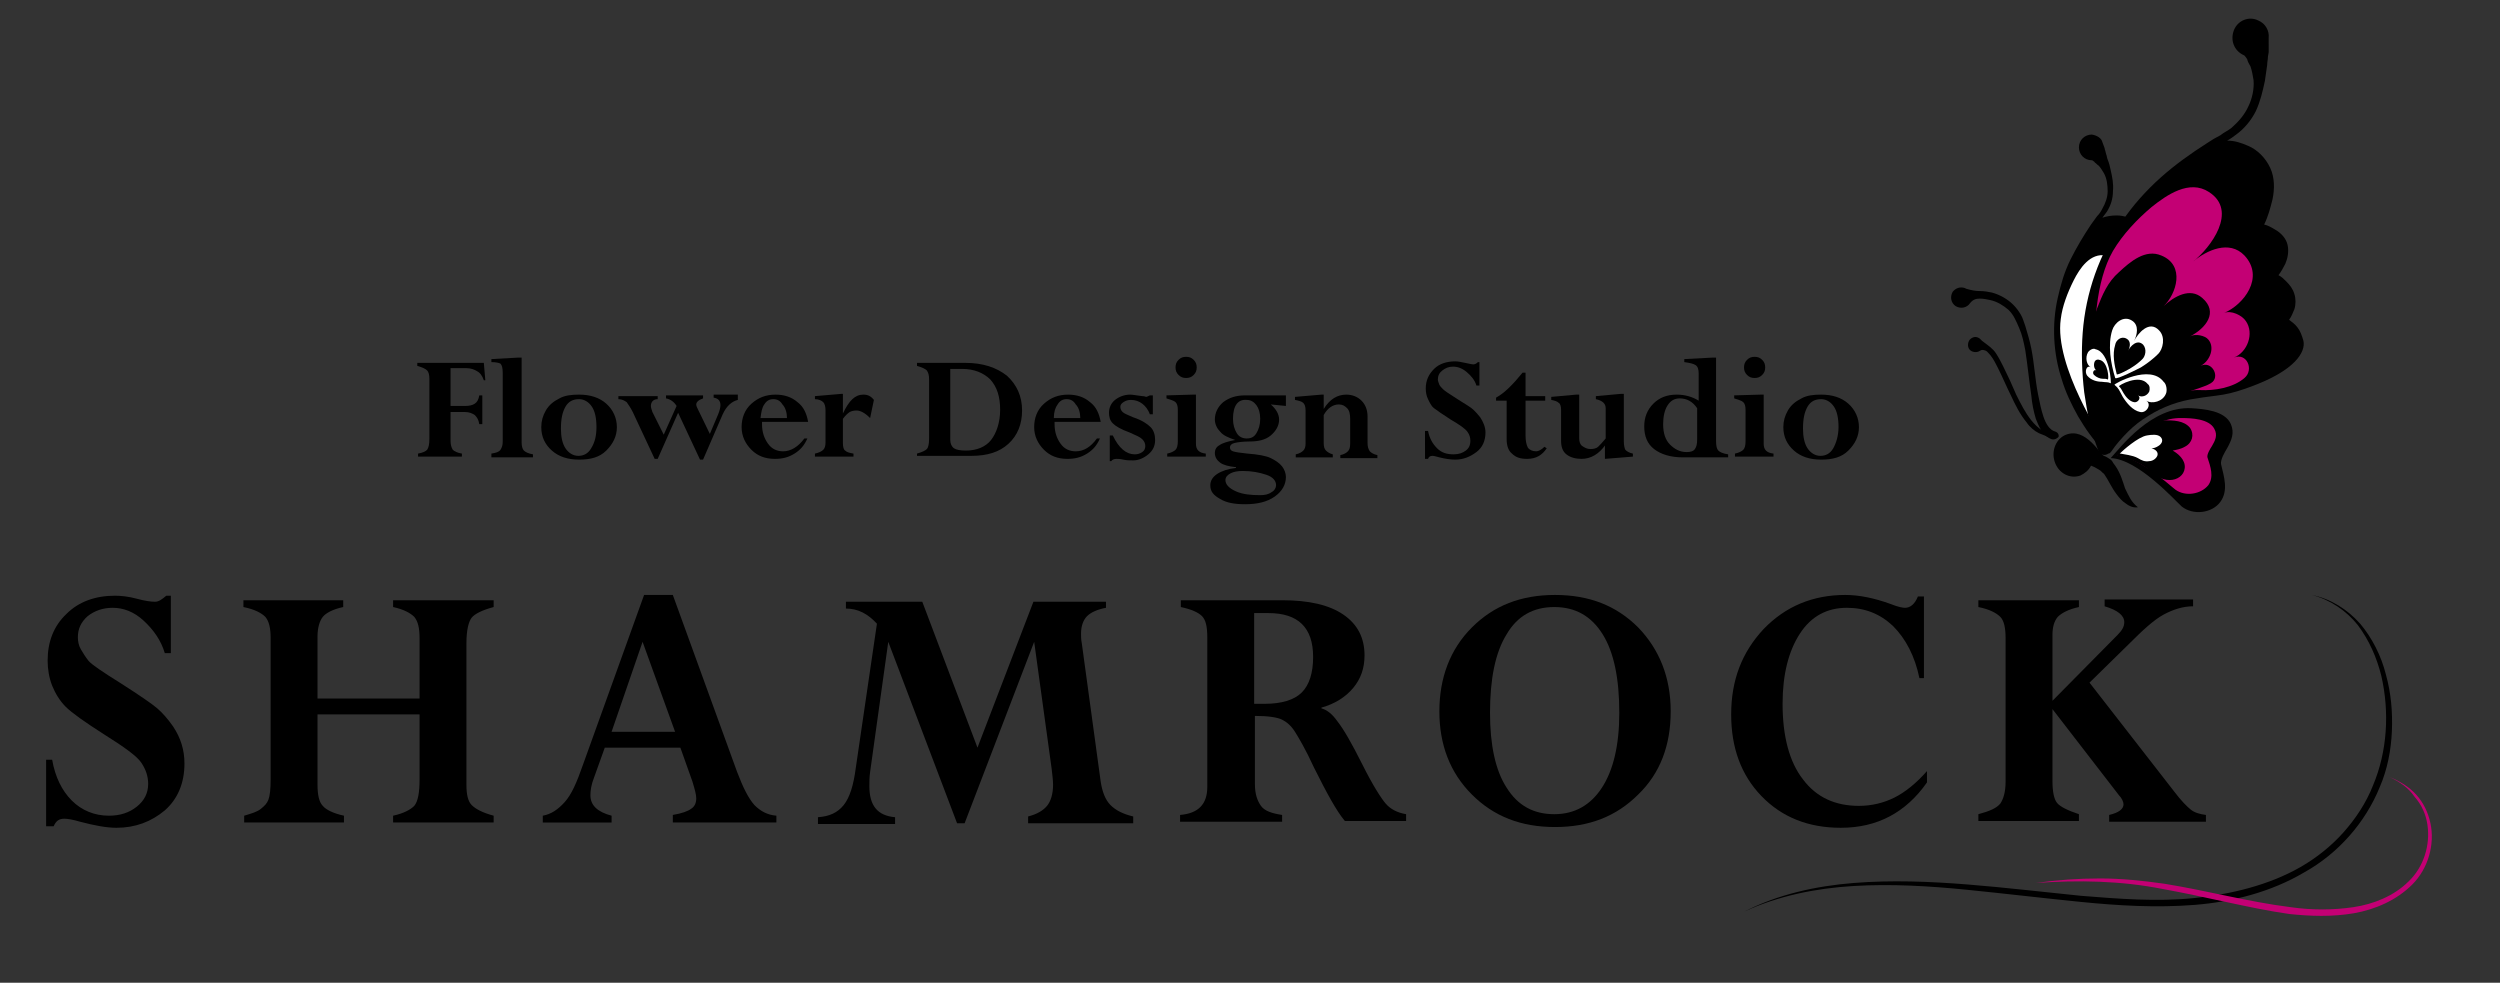 <?xml version="1.0" encoding="utf-8"?>
<!-- Generator: Adobe Illustrator 24.1.3, SVG Export Plug-In . SVG Version: 6.00 Build 0)  -->
<svg version="1.1" id="Logo_xFF08_White_xFF09_" xmlns="http://www.w3.org/2000/svg" xmlns:xlink="http://www.w3.org/1999/xlink"
	 x="0px" y="0px" viewBox="0 0 330.7 130" style="enable-background:new 0 0 330.7 130;" xml:space="preserve">
<rect x="0" y="0" width="330.7" height="130" fill="#333333" stroke="none"/>
<style type="text/css">
	.st0{display:none;}
	.st1{display:inline;fill:#FFFFFF;}
	.st2{fill:#FFFFFF;}
	.st3{fill:#C30074;}
	.st4{enable-background:new    ;}
</style>
<g id="Layer_2" class="st0">
	<rect x="-29.3" y="-2" class="st1" width="360" height="132"/>
</g>
<g>
	<g>
		<g>
			<path d="M276.7,17.8c-0.9,0-1.7,0.7-1.7,1.7c0,0.9,0.7,1.7,1.7,1.7c0.1,0,0.2,0.1,0.2,0.1c0.1,0.1,0.2,0.1,0.2,0.2
				c0.2,0.1,0.3,0.3,0.5,0.4c0.3,0.3,0.5,0.7,0.7,1c0.4,0.7,0.5,1.6,0.5,2.4s-0.3,1.6-0.7,2.3c-0.2,0.4-0.4,0.7-0.7,1
				c-0.3,0.4-0.5,0.7-0.8,1.1c-1,1.5-1.9,3-2.7,4.6c-0.8,1.6-1.3,3.3-1.7,5.1c-0.8,3.5-0.6,7.3,0.5,10.7c0.5,1.7,1.3,3.4,2.2,5
				c0.5,0.8,0.9,1.5,1.5,2.3c0.5,0.7,1.1,1.4,1.7,2.1l0,0c0.2,0.2,0.6,0.2,0.8,0l0.1-0.1c0.1-0.1,0.2-0.2,0.2-0.3l0,0
				c0.1-0.7,0.4-1.5,0.7-2.2c0.3-0.7,0.7-1.4,1.1-2.1c0.9-1.3,2.1-2.4,3.5-3.2c0.7-0.4,1.4-0.8,2.1-1.3s1.3-1,1.9-1.6
				c3.3-3,3.5-5,2.9-5.8c-0.3-0.4-0.6-0.7-1-0.9c-0.3-0.2-0.6-0.3-1-0.4c0.1-0.3,0.1-0.7,0.1-1c0-0.4-0.2-0.9-0.5-1.3
				c-0.3-0.4-0.7-0.6-1.1-0.8c-0.3-0.1-0.5-0.2-0.8-0.2c0.1-0.4,0.2-0.8,0.2-1.2c0-0.5-0.1-1.2-0.5-1.7s-1-0.8-1.5-0.9
				c-0.4-0.1-0.8-0.1-1.2,0c0-0.8,0-1.6-0.2-2.4c-0.2-0.9-0.6-1.9-1.3-2.6c-0.7-0.7-1.7-1-2.6-1c-0.7,0-1.3,0.1-1.9,0.3
				c0.2-0.3,0.4-0.5,0.6-0.8c0.5-0.8,0.8-1.7,0.8-2.7c0.1-1-0.1-1.9-0.3-2.8c-0.1-0.5-0.2-0.9-0.4-1.4c-0.1-0.2-0.1-0.5-0.2-0.7
				l-0.1-0.4c0-0.1-0.1-0.2-0.1-0.4l-0.3-0.8C278,18.3,277.4,17.9,276.7,17.8z"/>
			<g>
				<path class="st2" d="M283.8,43.5c0.5-0.5,1.6-0.5,2.1-0.1c1.1,0.8,1.2,2.5,0.3,3.4c0.9-0.9,2.1,0.3,1.6,1.3
					c-0.6,1.3-2.1,2.2-3.3,2.6c-2.3,0.9-5.5,5.5-5.8,6.3c-0.1,0.3-0.5,1.1-0.4,1.4c0-0.1-6.6-9.9-5.7-16.2c0.2-1.7,0.9-3.5,1.7-5.1
					c0.8-1.6,2.2-3.7,4.3-3.3c3.1,0.5,2,4.6,1.1,6.4c0.8-1.5,2.3-3.2,4.1-2.3C286,39.1,285.2,42.1,283.8,43.5z"/>
			</g>
		</g>
		<g>
			<path d="M298.7,2.7c-1.2-0.6-2.7,0-3.2,1.3s0,2.7,1.3,3.3c0.1,0,0.2,0.2,0.3,0.3c0.1,0.1,0.2,0.3,0.2,0.4
				c0.1,0.3,0.3,0.6,0.4,0.8c0.2,0.6,0.3,1.2,0.4,1.8c0.1,1.2-0.2,2.5-0.7,3.5c-0.5,1.1-1.3,2-2.2,2.8c-0.5,0.4-1,0.6-1.5,1
				c-0.6,0.3-1.1,0.6-1.7,1c-2.2,1.4-4.3,2.9-6.2,4.6c-1.9,1.7-3.7,3.7-5.1,5.8c-3,4.3-4.8,9.4-5.2,14.7c-0.2,2.6-0.1,5.3,0.2,7.9
				c0.2,1.3,0.4,2.6,0.7,3.9c0.3,1.3,0.7,2.6,1.2,3.9l0,0c0.2,0.4,0.7,0.6,1.1,0.4c0.1,0,0.1-0.1,0.2-0.1c0.2,0,0.3-0.2,0.4-0.3l0,0
				c0.6-0.9,1.4-1.8,2.2-2.6c0.8-0.8,1.7-1.5,2.7-2.1c1.9-1.2,4.1-2,6.4-2.3c1.1-0.2,2.3-0.3,3.5-0.5s2.4-0.6,3.5-1
				c6.1-2.2,7.4-4.7,7.1-6.1c-0.2-0.7-0.4-1.3-0.8-1.8c-0.3-0.4-0.7-0.7-1.1-1c0.3-0.4,0.5-0.9,0.7-1.4c0.2-0.6,0.2-1.4,0-2
				c-0.2-0.7-0.6-1.2-1.1-1.7c-0.3-0.3-0.6-0.6-1-0.8c0.3-0.4,0.6-0.9,0.9-1.5c0.3-0.7,0.5-1.6,0.3-2.5c-0.2-0.9-0.9-1.6-1.6-2
				c-0.5-0.3-1-0.6-1.5-0.7c0.5-1,0.8-2.1,1.1-3.3c0.3-1.4,0.3-2.9-0.3-4.2c-0.6-1.3-1.7-2.4-2.9-2.9c-0.9-0.4-1.8-0.7-2.8-0.7
				c0.4-0.2,0.8-0.5,1.2-0.8c1.1-0.8,2-1.9,2.6-3.1c0.6-1.3,0.9-2.6,1.2-4c0.1-0.7,0.2-1.4,0.3-2.1c0-0.4,0.1-0.7,0.1-1.1l0.1-0.6
				c0-0.2,0-0.4,0-0.6V5C300.2,4.1,299.7,3.1,298.7,2.7z"/>
			<g>
				<path class="st3" d="M294.2,41.4c0.9-0.4,2.4,0.3,2.9,1.1c1.1,1.6,0.2,4.1-1.6,4.8c1.7-0.7,2.7,1.6,1.4,2.7
					c-1.5,1.3-4,1.7-5.9,1.6c-3.6-0.2-10.5,4.1-11.4,5.1c-0.3,0.3-1.3,1.2-1.3,1.6c0-0.1-3.4-17.1,1.2-25.1c1.3-2.2,3.2-4.2,5.1-5.8
					c2-1.6,5-3.7,7.6-2c3.9,2.5,0.2,7.4-2.1,9.2c1.8-1.5,4.8-2.9,6.8-0.8C299.6,36.7,296.8,40.3,294.2,41.4z"/>
			</g>
			<g>
				<path d="M289.7,44.5c0.7-0.4,2-0.1,2.4,0.4c0.9,1,0.3,2.8-1,3.5c1.4-0.7,2.5,1.2,1.6,2.1c-1.1,1.1-7.3,1.7-12.9,6.5
					c-0.3,0.2-1.6,1.3-1.6,1.6c0-0.1-3.2-11.4-0.8-17.8c0.7-1.8,1.4-3.5,2.9-4.8c1.5-1.4,3.5-3.1,5.6-2.2c3.2,1.3,2,5.1,0.3,6.7
					c1.4-1.3,3.5-2.5,5.1-1.1C293.5,41.3,291.8,43.4,289.7,44.5z"/>
			</g>
		</g>
		<g>
			<path d="M288.6,67c-0.8-0.7-5.8-6.3-9.4-6.4c1.3-1.4,5.4-6.9,10.7-6.6c1.6,0.1,4.4,0.3,5.2,2.1c0.5,1.2,0.1,2.1-0.5,3.2
				c-0.3,0.5-0.9,1.5-0.8,2.1c0.4,1.7,1,3.5-0.1,5C292.6,67.9,290.1,68.2,288.6,67z"/>
			<path class="st3" d="M287.8,64.8c-0.7-0.5-4.9-4.5-7.8-4.5c1-1,4.3-5.1,8.6-5c1.3,0,3.6,0.1,4.3,1.4c0.5,0.9,0.1,1.6-0.3,2.3
				c-0.2,0.3-0.7,1.1-0.6,1.5c0.4,1.2,0.9,2.6,0.1,3.7C291.1,65.4,289.1,65.7,287.8,64.8z"/>
			<path d="M289,59.1c-0.5,0.3-1.1,0.4-1.6,0.5l0,0c0.7,0.4,1.7,1.2,1.6,2.3c-0.1,1-1,1.6-2,1.6c-1.1,0-1.9-0.6-2.7-1.3
				c-1.3-1.2-3.6-1.8-4.2-1.9c-0.2,0.1-0.3,0.1-0.3,0.1s4.1-4.7,6.6-4.8c1,0,2.5,0,3.3,1C290.3,57.5,290,58.6,289,59.1z"/>
			<path class="st2" d="M285.5,59c-0.3,0.2-0.6,0.3-0.9,0.3l0,0c0.4,0.1,0.9,0.4,0.8,0.9c-0.1,0.4-0.6,0.8-1.1,0.8
				c-0.6,0.1-1-0.1-1.5-0.4c-0.7-0.4-1.9-0.5-2.3-0.6c-0.1,0-0.1,0-0.1,0c0.4-0.4,2.4-2.2,3.6-2.4c0.6-0.1,1.4-0.2,1.8,0.2
				C286.2,58.2,286,58.7,285.5,59z"/>
		</g>
	</g>
	<path d="M282.8,67.1c-0.5,0.1-1.1-0.1-1.6-0.5c-0.5-0.3-0.9-0.8-1.2-1.2c-0.7-0.9-1.1-1.9-1.6-2.6c-0.1-0.1-0.1-0.2-0.2-0.2
		l-0.2-0.2c-0.1-0.1-0.2-0.2-0.4-0.3c-0.3-0.2-0.7-0.4-1-0.5c-0.3,0.6-0.8,1-1.4,1.3c-1.4,0.5-2.9-0.3-3.4-1.8s0.2-3.1,1.5-3.6
		c2.6-1,4.5,2.6,5,2.8c0.3,0.1,0.6,0.3,0.9,0.5l0.1,0.1l0.1,0.1c0,0.1,0.1,0.1,0.1,0.2c0.1,0.1,0.2,0.3,0.3,0.4c0.7,1,1,2.1,1.3,3
		C281.6,65.6,281.9,66.4,282.8,67.1z"/>
	<g>
		<path d="M271.4,58.1c-0.6-0.2-1.1-0.7-1.4-1.2s-0.5-1-0.7-1.5c-0.3-1-0.5-2-0.6-3.1c-0.3-2-0.5-4.1-0.8-6c-0.2-1-0.4-2-0.8-2.9
			c-0.2-0.5-0.4-0.9-0.6-1.3c-0.2-0.4-0.5-0.8-0.8-1.1c-0.7-0.6-1.5-1.1-2.4-1.3c-0.5-0.1-0.9-0.2-1.4-0.2s-0.9,0.1-1.3,0.6
			c-0.4,0.6-1.2,0.8-1.9,0.4c-0.6-0.4-0.8-1.2-0.4-1.9c0.4-0.5,1-0.7,1.6-0.5l0.2,0.1c0.7,0.2,1.2,0.3,1.8,0.3
			c0.6,0,1.1,0.1,1.6,0.2c1.1,0.3,2.1,0.9,2.8,1.6c0.4,0.4,0.7,0.8,1,1.3s0.4,1,0.6,1.5c0.3,1,0.6,2,0.8,3c0.4,2,0.5,4.1,0.9,6.1
			c0.2,1,0.4,2,0.7,2.9c0.3,0.9,0.8,1.8,1.6,2c0.3,0.1,0.5,0.4,0.4,0.7C272.1,58,271.8,58.2,271.4,58.1
			C271.5,58.1,271.5,58.1,271.4,58.1L271.4,58.1z"/>
	</g>
	<g>
		<path d="M262.2,45.1c0.8,0.6,1.4,1,1.8,1.6s0.7,1.2,1,1.8c0.6,1.2,1.2,2.5,1.7,3.7c0.6,1.2,1.2,2.4,2,3.4c0.4,0.5,0.9,1,1.4,1.3
			c0.3,0.2,0.6,0.3,0.9,0.4c0.1,0.1,0.3,0.1,0.4,0.2c0.1,0,0.2,0.1,0.2,0.1l0.1,0.1l0,0l0,0l0,0c0,0,0,0,0,0.1c-0.1,0.1,0,0-0.1,0
			l0,0l0,0c0,0,0,0-0.1-0.1c0,0,0,0,0.1,0l0,0l0,0l0,0c0,0.1,0,0,0,0.1l0,0l0,0l0,0h-0.1c-0.1,0-0.2,0-0.3,0c-0.2,0-0.4,0-0.5-0.1
			c-0.3-0.1-0.7-0.3-1-0.4c-0.6-0.3-1.2-0.8-1.6-1.4c-0.9-1.1-1.5-2.3-2.1-3.6c-0.6-1.2-1.1-2.4-1.7-3.6c-0.3-0.6-0.6-1.2-1-1.7
			c-0.2-0.2-0.4-0.5-0.6-0.6c-0.3-0.1-0.5-0.2-0.8,0c-0.4,0.3-1.1,0.2-1.4-0.2s-0.2-1.1,0.2-1.4c0.4-0.3,0.8-0.3,1.2,0L262.2,45.1z"
			/>
	</g>
	<g>
		<path class="st2" d="M279.8,50c0.1,0.3,3.2-1.3,3.4-1.4c0.8-0.5,1.6-1.1,2.3-1.8c0.6-0.6,1-2.2,0.1-3.1c-1.3-1.4-2.8,0.4-3.3,1.4
			c0.4-0.8,0.7-2.1-0.3-2.7c-1.1-0.7-2.3,0.3-2.6,1.3C278.8,45.6,279.2,48.1,279.8,50z"/>
		<path d="M280,49.5c0.1,0.2,1.9-0.8,2-0.9c0.5-0.3,1-0.7,1.4-1.1c0.4-0.4,0.6-1.3,0.1-1.9c-0.8-0.8-1.7,0.2-2,0.8
			c0.3-0.5,0.4-1.3-0.2-1.6c-0.7-0.4-1.4,0.2-1.5,0.8C279.4,46.9,279.7,48.3,280,49.5z"/>
		<path class="st2" d="M286.2,50.5c0.4,0.3,0.5,1.2,0.3,1.6c-0.4,1-1.8,1.4-2.6,0.9c0.8,0.5,0,1.7-0.8,1.5c-1-0.2-1.8-1.2-2.3-2
			c-0.5-0.9-0.5-1.1-1.1-1.6C279.6,50.8,284.4,48.1,286.2,50.5z"/>
		<path d="M284.1,50.8c0.3,0.2,0.3,0.7,0.2,1c-0.3,0.6-1,0.8-1.5,0.5c0.5,0.3,0,1-0.5,0.9c-0.6-0.1-1.1-0.7-1.4-1.2
			s-0.3-0.6-0.6-0.9C280.2,51,283,49.4,284.1,50.8z"/>
		<path class="st2" d="M277.2,46.2c-0.3-0.2-0.8,0.1-1,0.4c-0.4,0.7-0.2,1.7,0.4,2c-0.6-0.4-0.9,0.6-0.5,1.1
			c0.5,0.6,1.3,0.8,1.9,0.8c0.7,0.1,0.8,0,1.2,0.2C279.3,50.8,279.1,46.6,277.2,46.2z"/>
		<path d="M277.7,47.6c-0.2-0.1-0.5,0-0.6,0.2c-0.2,0.4-0.1,1,0.2,1.2c-0.3-0.2-0.6,0.3-0.3,0.6c0.3,0.3,0.8,0.5,1.1,0.5
			c0.4,0,0.5,0,0.7,0.1C279,50.3,278.9,47.8,277.7,47.6z"/>
	</g>
</g>
<g>
	<g>
		<path d="M305.8,78.7c2.5,0.5,4.7,1.9,6.4,3.8c1.6,1.9,2.8,4.3,3.4,6.7c0.7,2.5,0.9,5,0.8,7.5s-0.6,5.1-1.6,7.4
			c-1.9,4.7-5.5,8.8-10,11.3c-4.4,2.6-9.5,3.9-14.5,4.3c-5.1,0.4-10.1,0.1-15.1-0.4s-10-1.1-15-1.6s-10-0.8-15-0.5s-10,1.3-14.5,3.4
			c4.5-2.3,9.5-3.4,14.5-3.8s10.1-0.2,15.1,0.2c5,0.4,10,1,15,1.5c5,0.4,10,0.8,14.9,0.3s9.9-1.7,14.1-4.1c2.1-1.2,4.1-2.8,5.7-4.6
			c1.6-1.8,3-3.9,3.9-6.2c1.9-4.5,2.2-9.7,1.1-14.5c-0.6-2.4-1.6-4.7-3.1-6.7C310.4,80.8,308.2,79.3,305.8,78.7z"/>
	</g>
	<g>
		<path class="st3" d="M316.1,102.8c1.3,0.5,2.6,1.3,3.5,2.3c1,1.1,1.6,2.4,1.9,3.8c0.6,2.8-0.3,6-2.4,8.1s-4.9,3.3-7.7,3.8
			c-2.9,0.5-5.8,0.4-8.6,0.1c-2.8-0.4-5.6-1-8.4-1.6s-5.5-1.2-8.3-1.7c-5.5-1.1-11.2-1.2-16.8-0.8c2.8-0.4,5.6-0.6,8.5-0.6
			c2.8,0,5.7,0.3,8.5,0.7c5.6,0.9,11.1,2.4,16.7,3.1c2.8,0.4,5.6,0.4,8.3,0c2.7-0.4,5.4-1.5,7.3-3.4c2-1.9,2.9-4.8,2.5-7.5
			c-0.2-1.4-0.8-2.7-1.7-3.7C318.6,104.2,317.4,103.4,316.1,102.8z"/>
	</g>
</g>
<g class="st4">
	<path d="M63.4,52.3h0.4v3.8h-0.4c-0.1-0.6-0.3-0.9-0.6-1.2c-0.3-0.2-0.7-0.4-1.3-0.4h-1.9v3.8c0,0.5,0.1,0.9,0.3,1.2
		c0.2,0.2,0.6,0.4,1.2,0.5v0.4h-5.8v-0.4c0.6-0.1,1-0.3,1.2-0.5c0.2-0.3,0.3-0.7,0.3-1.5v-7.9c0-0.5-0.1-0.9-0.3-1.1
		s-0.6-0.4-1.3-0.6v-0.4h8.8l0.2,2.3H64c-0.2-0.6-0.5-1-0.9-1.2c-0.3-0.2-0.8-0.4-1.4-0.4h-2.1v5h1.9c0.6,0,1-0.1,1.3-0.3
		S63.3,52.9,63.4,52.3z"/>
	<path d="M65,60.4v-0.4c0.6-0.1,1-0.2,1.2-0.5s0.3-0.6,0.3-1.1v-9.1c0-0.6-0.1-1-0.3-1.2C66,48,65.6,47.9,65,47.9v-0.4l3.6-0.2h0.4
		v11.2c0,0.5,0.1,0.9,0.3,1.1c0.2,0.2,0.6,0.4,1.2,0.5v0.4H65z"/>
	<path d="M81.6,56.5c0,1.2-0.5,2.2-1.4,3.1s-2.1,1.2-3.6,1.2s-2.7-0.4-3.6-1.2c-0.9-0.8-1.4-1.8-1.4-3.1c0-0.8,0.2-1.5,0.6-2.2
		c0.4-0.7,1-1.2,1.8-1.6c0.7-0.4,1.6-0.5,2.6-0.5c1.5,0,2.7,0.4,3.6,1.2S81.6,55.3,81.6,56.5z M78.9,56.5c0-1.2-0.2-2.1-0.6-2.7
		s-1-1-1.7-1c-0.8,0-1.4,0.3-1.8,1c-0.4,0.7-0.6,1.6-0.6,2.9c0,1.1,0.2,2,0.6,2.6s1,1,1.7,1c0.7,0,1.3-0.3,1.7-1
		C78.7,58.5,78.9,57.6,78.9,56.5z"/>
	<path d="M97.6,52.5v0.4c-0.8,0.2-1.5,0.8-2,1.9l-2.6,6h-0.4l-2.9-6.2L87,60.7h-0.4l-2.9-6.2c-0.3-0.6-0.6-1-0.8-1.3
		c-0.3-0.2-0.6-0.4-1.1-0.4v-0.4H87v0.4c-0.6,0-0.9,0.4-0.9,0.9c0,0.2,0.1,0.5,0.2,0.8l1.5,3l1.7-3.8c-0.3-0.5-0.8-0.9-1.4-1v-0.4
		h4.9v0.4c-0.6,0.2-0.9,0.5-0.9,0.8c0,0.2,0.1,0.4,0.2,0.6l1.6,3.3l1.1-2.6c0.2-0.5,0.3-0.9,0.3-1.2c0-0.6-0.3-0.9-0.9-1v-0.4H97.6z
		"/>
	<path d="M106.4,58h0.4c-0.4,0.9-0.9,1.5-1.7,2c-0.8,0.5-1.6,0.7-2.6,0.7c-1.3,0-2.3-0.4-3.1-1.2c-0.8-0.8-1.3-1.8-1.3-3
		c0-1.2,0.4-2.3,1.3-3.1c0.9-0.8,1.9-1.2,3.2-1.2c1.1,0,2.1,0.3,2.9,1c0.8,0.6,1.2,1.5,1.4,2.6h-6.1c0,0.1,0,0.2,0,0.3
		c0,1.1,0.3,1.9,0.8,2.6c0.5,0.7,1.2,1,2,1C104.6,59.7,105.6,59.1,106.4,58z M100.6,55.3h3.5c0-0.7-0.2-1.4-0.6-1.8
		c-0.3-0.5-0.7-0.7-1.2-0.7c-0.5,0-0.9,0.2-1.2,0.7C100.8,53.9,100.7,54.5,100.6,55.3z"/>
	<path d="M111.5,52.2v2.5h0c0.8-1.7,1.6-2.5,2.7-2.5c0.6,0,1,0.2,1.4,0.7l-0.5,2.4c-0.7-0.7-1.3-1-1.8-1c-0.4,0-0.7,0.1-0.9,0.2
		c-0.3,0.2-0.6,0.5-0.9,0.9v3.2c0,0.5,0.1,0.9,0.3,1c0.2,0.2,0.5,0.3,1.1,0.4v0.4h-5.1v-0.4c0.5-0.1,0.9-0.3,1.1-0.5s0.3-0.5,0.3-1
		v-4.2c0-0.5-0.1-0.9-0.3-1.1s-0.6-0.4-1.1-0.4v-0.4l3.5-0.3H111.5z"/>
	<path d="M121.3,60.4v-0.4c0.7-0.2,1.1-0.4,1.3-0.6c0.2-0.2,0.3-0.7,0.3-1.4v-7.8c0-0.6-0.1-0.9-0.3-1.2c-0.2-0.2-0.6-0.4-1.3-0.6
		v-0.4h6.4c2.3,0,4.1,0.6,5.5,1.7c1.3,1.2,2,2.7,2,4.6c0,1.8-0.6,3.3-1.8,4.4s-2.8,1.6-4.9,1.6H121.3z M127.3,48.8h-1.6v9.4
		c0,0.5,0.2,0.9,0.5,1.1s0.8,0.3,1.6,0.3c1.4,0,2.6-0.5,3.3-1.4s1.2-2.3,1.2-4c0-1.7-0.4-3-1.3-4C130.1,49.3,128.8,48.8,127.3,48.8z
		"/>
	<path d="M145.1,58h0.4c-0.4,0.9-0.9,1.5-1.7,2c-0.8,0.5-1.6,0.7-2.6,0.7c-1.3,0-2.3-0.4-3.1-1.2c-0.8-0.8-1.3-1.8-1.3-3
		c0-1.2,0.4-2.3,1.3-3.1c0.9-0.8,1.9-1.2,3.2-1.2c1.1,0,2.1,0.3,2.9,1c0.8,0.6,1.2,1.5,1.4,2.6h-6.1c0,0.1,0,0.2,0,0.3
		c0,1.1,0.3,1.9,0.8,2.6c0.5,0.7,1.2,1,2,1C143.4,59.7,144.3,59.1,145.1,58z M139.4,55.3h3.5c0-0.7-0.2-1.4-0.6-1.8
		c-0.3-0.5-0.7-0.7-1.2-0.7c-0.5,0-0.9,0.2-1.2,0.7C139.6,53.9,139.4,54.5,139.4,55.3z"/>
	<path d="M146.8,60.7v-3.1h0.4c0.8,1.7,1.8,2.5,2.9,2.5c0.4,0,0.7-0.1,1-0.3s0.4-0.5,0.4-0.8c0-0.3-0.1-0.6-0.4-0.9
		s-0.8-0.5-1.7-0.9c-1.1-0.4-1.8-0.8-2.2-1.2s-0.5-0.9-0.5-1.4c0-0.7,0.3-1.3,0.8-1.7s1.2-0.7,2-0.7c0.3,0,0.8,0.1,1.6,0.2
		c0.3,0,0.5,0.1,0.5,0.1c0.1,0,0.3-0.1,0.5-0.2h0.4v2.5h-0.4c-0.2-0.6-0.6-1.1-1-1.4c-0.4-0.3-0.9-0.5-1.5-0.5c-0.4,0-0.7,0.1-1,0.3
		c-0.3,0.2-0.4,0.4-0.4,0.6c0,0.3,0.1,0.5,0.3,0.7c0.2,0.2,0.7,0.4,1.4,0.7c1.2,0.4,1.9,0.9,2.3,1.3s0.6,1,0.6,1.7
		c0,0.8-0.3,1.4-0.9,1.9c-0.6,0.5-1.3,0.8-2,0.8c-0.4,0-0.9,0-1.3-0.1c-0.4-0.1-0.8-0.1-0.9-0.1c-0.3,0-0.6,0.1-0.7,0.3H146.8z"/>
	<path d="M157.8,52.2h0.4v6.5c0,0.8,0.4,1.2,1.3,1.3v0.4h-5.1v-0.4c0.5-0.1,0.9-0.3,1.1-0.5c0.2-0.2,0.3-0.6,0.3-1.1v-4.2
		c0-0.5-0.1-0.8-0.3-1c-0.2-0.2-0.6-0.3-1.2-0.5v-0.4L157.8,52.2z M155.5,48.6c0-0.4,0.1-0.7,0.4-1s0.6-0.4,1-0.4
		c0.4,0,0.7,0.1,1,0.4c0.3,0.3,0.4,0.6,0.4,1s-0.1,0.7-0.4,1c-0.3,0.3-0.6,0.4-1,0.4c-0.4,0-0.7-0.1-1-0.4S155.5,49,155.5,48.6z"/>
	<path d="M160.7,55.5c0-0.9,0.4-1.7,1.1-2.3c0.8-0.6,1.7-0.9,2.9-0.9c0.2,0,0.5,0,0.9,0l0.3,0h4.2v1.4l-2-0.2l0,0
		c0.7,0.6,1.1,1.3,1.1,2c0,0.8-0.4,1.5-1.1,2.1c-0.7,0.6-1.7,0.8-2.8,0.8c-0.9,0-1.6,0.1-2,0.2c-0.4,0.1-0.6,0.3-0.6,0.6
		c0,0.2,0.1,0.4,0.4,0.5c0.3,0.1,0.9,0.2,1.9,0.3c1.4,0.1,2.5,0.3,3.1,0.6c0.6,0.3,1.1,0.6,1.5,1.1c0.3,0.4,0.5,0.9,0.5,1.4
		c0,1-0.5,1.9-1.5,2.6c-1,0.7-2.3,1-3.9,1c-1.4,0-2.5-0.2-3.3-0.7c-0.9-0.5-1.3-1-1.3-1.8c0-0.6,0.3-1.1,0.9-1.5
		c0.6-0.4,1.5-0.7,2.5-0.8v-0.1c-1-0.1-1.7-0.3-2.1-0.6s-0.7-0.7-0.7-1.3c0-0.4,0.2-0.8,0.6-1c0.4-0.3,1.1-0.5,2.1-0.7v0
		c-0.9-0.3-1.6-0.6-2-1.1C161,56.7,160.7,56.1,160.7,55.5z M162.1,63.5c0,0.6,0.5,1.1,1.4,1.5s2,0.5,3.2,0.5c0.6,0,1.1-0.1,1.5-0.4
		c0.4-0.2,0.6-0.6,0.6-0.9c0-0.6-0.4-1.1-1.3-1.4s-1.9-0.5-3.1-0.5c-0.7,0-1.2,0.1-1.6,0.3S162.1,63.1,162.1,63.5z M163.1,55.4
		c0,0.8,0.2,1.4,0.5,1.9s0.8,0.7,1.3,0.7c0.6,0,1-0.2,1.3-0.7s0.5-1.1,0.5-1.9c0-0.8-0.2-1.4-0.5-1.8c-0.3-0.4-0.7-0.7-1.3-0.7
		C163.8,52.8,163.1,53.6,163.1,55.4z"/>
	<path d="M175.1,52.2v1.9h0c0.8-1.3,1.8-1.9,3-1.9c0.8,0,1.5,0.3,2,0.8c0.5,0.5,0.8,1.2,0.8,2.1v3.5c0,0.5,0.1,0.8,0.3,1.1
		c0.2,0.2,0.5,0.4,1,0.5v0.4h-4.9v-0.4c0.5-0.1,0.8-0.3,1-0.5c0.2-0.2,0.3-0.5,0.3-1v-3.3c0-0.6-0.1-1.1-0.4-1.4
		c-0.3-0.3-0.6-0.5-1.1-0.5c-0.8,0-1.5,0.5-2,1.4v3.7c0,0.5,0.1,0.8,0.3,1c0.2,0.2,0.5,0.4,0.9,0.5v0.4h-4.9v-0.4
		c0.5-0.1,0.8-0.3,1-0.5s0.3-0.5,0.3-0.9v-4.4c0-0.5-0.1-0.8-0.3-1c-0.2-0.2-0.6-0.3-1.1-0.4v-0.4l3.5-0.3H175.1z"/>
	<path d="M195.7,47.8v3.2h-0.4c-0.2-0.7-0.7-1.3-1.3-1.8c-0.6-0.5-1.2-0.7-1.8-0.7c-0.6,0-1,0.2-1.4,0.5c-0.4,0.3-0.6,0.7-0.6,1.2
		c0,0.2,0.1,0.4,0.2,0.7c0.1,0.2,0.3,0.4,0.5,0.6s0.8,0.6,1.9,1.3c1.1,0.7,1.8,1.1,2.1,1.4c0.3,0.3,0.6,0.6,0.9,1
		c0.4,0.6,0.7,1.3,0.7,2c0,1.1-0.4,2-1.2,2.6s-1.7,1-2.8,1c-0.6,0-1.3-0.1-2.1-0.3c-0.4-0.1-0.7-0.2-0.9-0.2c-0.3,0-0.5,0.1-0.6,0.4
		h-0.4V57h0.4c0.2,1,0.6,1.7,1.2,2.3c0.6,0.6,1.3,0.8,2.2,0.8c0.7,0,1.2-0.2,1.6-0.5s0.6-0.7,0.6-1.3c0-0.4-0.1-0.8-0.4-1.2
		c-0.3-0.4-1-0.9-2.2-1.6c-1.1-0.7-1.8-1.2-2.2-1.5s-0.6-0.8-0.8-1.2s-0.3-0.9-0.3-1.4c0-1.1,0.4-1.9,1.1-2.6c0.7-0.7,1.7-1,2.8-1
		c0.4,0,0.8,0.1,1.3,0.2c0.5,0.1,0.9,0.2,1.1,0.2c0.2,0,0.4-0.1,0.6-0.3H195.7z"/>
	<path d="M204.3,59.1l0.3,0.2c-0.6,0.9-1.4,1.4-2.6,1.4c-0.9,0-1.5-0.2-2-0.7c-0.5-0.4-0.7-1.1-0.7-1.9v-5.1h-1.4v-0.4
		c1.1-0.6,2.2-1.7,3.5-3.3h0.4v3.1h2.6v0.6h-2.6v4.6c0,0.7,0.1,1.2,0.3,1.6c0.2,0.3,0.6,0.5,1.1,0.5
		C203.5,59.7,203.9,59.5,204.3,59.1z"/>
	<path d="M212.4,58.8L212.4,58.8c-0.9,1.3-2,1.9-3.2,1.9c-0.8,0-1.5-0.2-2-0.6c-0.5-0.4-0.7-1-0.7-1.8v-4.1c0-0.4-0.1-0.8-0.3-0.9
		c-0.2-0.2-0.5-0.3-1-0.4v-0.4l3.3-0.3h0.4V58c0,0.4,0.1,0.8,0.4,1c0.3,0.2,0.6,0.4,1.1,0.4c0.4,0,0.8-0.1,1-0.3s0.6-0.6,1-1.1V54
		c0-0.6-0.4-1-1.3-1.2v-0.4l3.3-0.3h0.4v6.3c0,0.5,0.1,0.9,0.2,1.1c0.2,0.2,0.5,0.4,1,0.5v0.4l-3.7,0.3V58.8z"/>
	<path d="M226.6,47.3h0.4v11c0,0.7,0.1,1.1,0.3,1.3c0.2,0.2,0.6,0.4,1.3,0.5v0.4h-6c-1.6,0-2.9-0.4-3.8-1.1c-0.9-0.7-1.3-1.7-1.3-3
		c0-1.2,0.4-2.2,1.2-3s1.8-1.2,3.1-1.2c1.1,0,2.1,0.3,2.9,0.8v-3.6c0-0.5-0.1-0.9-0.4-1.1c-0.3-0.2-0.8-0.3-1.5-0.4v-0.4L226.6,47.3
		z M224.5,58.1V54c-0.6-0.9-1.4-1.3-2.3-1.3c-0.7,0-1.2,0.3-1.6,0.9c-0.4,0.6-0.6,1.5-0.6,2.5c0,1.2,0.3,2.1,0.9,2.7s1.3,1,2.2,1
		c0.5,0,0.9-0.1,1.1-0.4S224.5,58.8,224.5,58.1z"/>
	<path d="M232.9,52.2h0.4v6.5c0,0.8,0.4,1.2,1.3,1.3v0.4h-5.1v-0.4c0.5-0.1,0.9-0.3,1.1-0.5s0.3-0.6,0.3-1.1v-4.2
		c0-0.5-0.1-0.8-0.3-1c-0.2-0.2-0.6-0.3-1.2-0.5v-0.4L232.9,52.2z M230.7,48.6c0-0.4,0.1-0.7,0.4-1s0.6-0.4,1-0.4
		c0.4,0,0.7,0.1,1,0.4c0.3,0.3,0.4,0.6,0.4,1s-0.1,0.7-0.4,1c-0.3,0.3-0.6,0.4-1,0.4c-0.4,0-0.7-0.1-1-0.4S230.7,49,230.7,48.6z"/>
	<path d="M245.9,56.5c0,1.2-0.5,2.2-1.4,3.1s-2.1,1.2-3.6,1.2s-2.7-0.4-3.6-1.2s-1.4-1.8-1.4-3.1c0-0.8,0.2-1.5,0.6-2.2
		c0.4-0.7,1-1.2,1.8-1.6c0.7-0.4,1.6-0.5,2.6-0.5c1.5,0,2.7,0.4,3.6,1.2C245.4,54.2,245.9,55.3,245.9,56.5z M243.2,56.5
		c0-1.2-0.2-2.1-0.6-2.7c-0.4-0.6-1-1-1.7-1c-0.8,0-1.4,0.3-1.8,1c-0.4,0.7-0.6,1.6-0.6,2.9c0,1.1,0.2,2,0.6,2.6s1,1,1.7,1
		c0.7,0,1.3-0.3,1.7-1S243.2,57.6,243.2,56.5z"/>
</g>
<g class="st4">
	<path d="M22.6,78.7v7.7h-0.8c-0.5-1.7-1.5-3.1-2.8-4.3c-1.3-1.2-2.7-1.7-4.1-1.7c-1.3,0-2.4,0.4-3.3,1.1c-0.9,0.8-1.3,1.7-1.3,2.8
		c0,0.5,0.1,1.1,0.4,1.6s0.6,1,1,1.5c0.4,0.5,1.9,1.5,4.3,3c2.5,1.6,4.1,2.7,4.8,3.3c0.7,0.6,1.4,1.4,2.1,2.4c1,1.5,1.5,3.1,1.5,4.9
		c0,2.6-0.9,4.7-2.6,6.2c-1.8,1.5-3.9,2.3-6.4,2.3c-1.3,0-2.9-0.3-4.8-0.8c-1-0.3-1.7-0.4-2.1-0.4c-0.7,0-1.1,0.3-1.4,1H6.1v-8.8
		h0.8c0.4,2.3,1.3,4.1,2.6,5.4c1.3,1.3,3,2,4.9,2c1.5,0,2.7-0.4,3.7-1.2c1-0.8,1.5-1.8,1.5-3c0-1-0.3-1.9-0.9-2.8
		c-0.6-0.9-2.3-2.1-5-3.8c-2.5-1.6-4.2-2.8-5-3.6s-1.4-1.8-1.8-2.8s-0.6-2.2-0.6-3.3c0-2.5,0.8-4.6,2.5-6.2c1.6-1.6,3.8-2.4,6.4-2.4
		c0.8,0,1.8,0.1,2.9,0.4c1.1,0.3,1.9,0.4,2.4,0.4c0.5,0,0.9-0.3,1.5-0.8H22.6z"/>
	<path d="M55.5,103.1v-8.6H42v9.3c0,1.3,0.2,2.3,0.7,2.8c0.4,0.5,1.4,1,2.8,1.3v0.9H32.3v-0.9c1-0.3,1.7-0.5,2.2-0.9s0.8-0.7,1-1.2
		c0.2-0.5,0.3-1.4,0.3-2.7V84.4c0-1.3-0.2-2.2-0.7-2.8c-0.5-0.5-1.4-1-2.9-1.3v-0.9h13.2v0.9c-1.4,0.3-2.3,0.8-2.7,1.3
		S42,83,42,84.2v8.2h13.5v-8c0-1.3-0.2-2.2-0.7-2.8c-0.5-0.5-1.4-1-2.8-1.3v-0.9h13.3v0.9c-1.5,0.4-2.5,0.9-2.9,1.4
		c-0.4,0.5-0.7,1.6-0.7,3.4v18.7c0,1.3,0.2,2.2,0.7,2.7c0.5,0.5,1.4,1,2.9,1.4v0.9H52v-0.9c1.4-0.3,2.3-0.8,2.8-1.3
		C55.3,106,55.5,104.8,55.5,103.1z"/>
	<path d="M89,108.7v-0.9c1.2-0.2,2-0.5,2.4-0.8c0.5-0.3,0.7-0.8,0.7-1.4c0-0.5-0.2-1.2-0.5-2.2L90,98.9H80l-1.4,3.9
		c-0.4,1-0.5,1.8-0.5,2.4c0,1.3,0.9,2.2,2.8,2.7v0.9h-9.1v-0.9c1.1-0.2,2-0.8,2.9-1.8s1.6-2.6,2.4-4.9l8.1-22.5H89l8.5,23.4
		c0.8,2.1,1.5,3.5,2.3,4.4c0.8,0.8,1.7,1.3,2.9,1.4v0.9H89z M80.9,96.8h8.4L85,84.9L80.9,96.8z"/>
	<path d="M146.3,79.5v0.9c-1.1,0.2-2,0.6-2.5,1.1s-0.8,1.3-0.8,2.3c0,0.4,0,0.8,0.1,1.3l2.5,18.3c0.2,1.3,0.6,2.4,1.3,3.1
		c0.7,0.7,1.7,1.2,3,1.5v0.9h-13.9v-0.9c1.2-0.3,2-0.8,2.5-1.4s0.8-1.6,0.8-2.8c0-0.6-0.1-1.3-0.2-2.2l-2.3-16.7l-9.2,24h-1l-9.1-24
		l-2.4,17.2c-0.1,0.7-0.1,1.3-0.1,1.9c0,2.6,1.1,3.9,3.4,4.1v0.9h-10.2v-0.9c1.5-0.1,2.6-0.6,3.4-1.6c0.8-1,1.3-2.6,1.6-4.9
		l2.8-19.1c-1.2-1.3-2.5-2-4.1-2v-0.9H122l7.3,19.3l7.4-19.3H146.3z"/>
	<path d="M156.1,108.7v-0.9c2.4-0.2,3.6-1.4,3.6-3.7V84.3c0-1.4-0.2-2.3-0.7-2.8s-1.4-0.9-2.8-1.2v-0.9h13.4c3.5,0,6.2,0.6,8.1,1.9
		c1.9,1.3,2.8,3.1,2.8,5.4c0,1.7-0.5,3.1-1.5,4.3s-2.4,2.1-4.2,2.6v0.1c0.7,0.2,1.4,0.7,2.1,1.7c0.8,1,1.9,2.9,3.3,5.7
		c1.4,2.8,2.5,4.5,3.1,5.2s1.5,1.2,2.7,1.4v0.9h-8.1c-1.1-1.3-2.4-3.7-4.1-7.1c-1.1-2.4-2-3.9-2.5-4.7s-1.1-1.3-1.7-1.6
		c-0.6-0.3-1.8-0.5-3.6-0.5v9c0,1.3,0.3,2.2,0.8,2.9s1.5,1,2.8,1.2v0.9H156.1z M167.8,81.1h-1.9v12c0.5,0,0.9,0,1.4,0
		c2.2,0,3.9-0.5,4.9-1.5c1-1,1.5-2.6,1.5-4.7C173.7,83,171.7,81.1,167.8,81.1z"/>
	<path d="M221,94.1c0,4.5-1.4,8.2-4.3,11c-2.9,2.9-6.5,4.3-11,4.3c-4.5,0-8.1-1.4-11-4.3s-4.3-6.6-4.3-11s1.4-8.2,4.3-11.1
		c2.9-2.9,6.5-4.3,11-4.3c4.5,0,8.1,1.4,11,4.3C219.5,85.9,221,89.6,221,94.1z M214.2,94.3c0-4.5-0.7-8-2.2-10.4
		c-1.5-2.4-3.6-3.6-6.4-3.6c-2.8,0-4.9,1.2-6.3,3.6c-1.5,2.4-2.2,5.9-2.2,10.4c0,4.2,0.7,7.6,2.2,9.9c1.5,2.4,3.6,3.5,6.3,3.5
		c2.7,0,4.8-1.2,6.3-3.5S214.2,98.6,214.2,94.3z"/>
	<path d="M254.7,89.7h-0.8c-0.6-2.9-1.8-5.2-3.5-6.9c-1.7-1.6-3.7-2.4-6.1-2.4c-2.6,0-4.7,1.1-6.2,3.4s-2.3,5.4-2.3,9.3
		c0,4.3,0.9,7.7,2.7,10c1.8,2.4,4.3,3.5,7.4,3.5c1.7,0,3.3-0.4,4.7-1.1c1.4-0.7,2.9-1.9,4.3-3.5v1.5c-2.8,4-6.6,6-11.4,6
		c-4.3,0-7.8-1.4-10.5-4.2c-2.7-2.8-4-6.4-4-10.8c0-4.5,1.4-8.2,4.3-11.3c2.9-3,6.5-4.5,10.8-4.5c1.8,0,3.8,0.4,6,1.2
		c1,0.4,1.6,0.5,1.9,0.5c0.7,0,1.3-0.5,1.7-1.5h0.8V89.7z"/>
	<path d="M281.6,85.2l-5.2,5.1l11.2,14.4c0.9,1.2,1.7,2,2.2,2.4c0.5,0.4,1.2,0.6,2,0.7v0.9h-12.8v-0.9c1.3-0.3,1.9-0.8,1.9-1.4
		c0-0.3-0.2-0.8-0.6-1.2l-8.8-11.4v9.5c0,1.4,0.2,2.4,0.6,2.9s1.4,1,2.9,1.5v0.9h-13.3v-0.9c1.5-0.4,2.4-0.8,2.9-1.4
		c0.4-0.6,0.7-1.5,0.7-2.9V84.4c0-1.3-0.2-2.3-0.7-2.8c-0.5-0.5-1.4-1-2.9-1.3v-0.9H275v0.9c-1.4,0.3-2.3,0.8-2.8,1.3
		c-0.5,0.6-0.7,1.4-0.7,2.4v8.7l8.6-8.7c0.6-0.6,0.9-1.1,0.9-1.7c0-0.9-0.9-1.6-2.6-2.1v-0.9h11.7v0.9c-1.3,0-2.6,0.4-3.9,1.1
		S283.4,83.4,281.6,85.2z"/>
</g>
</svg>
